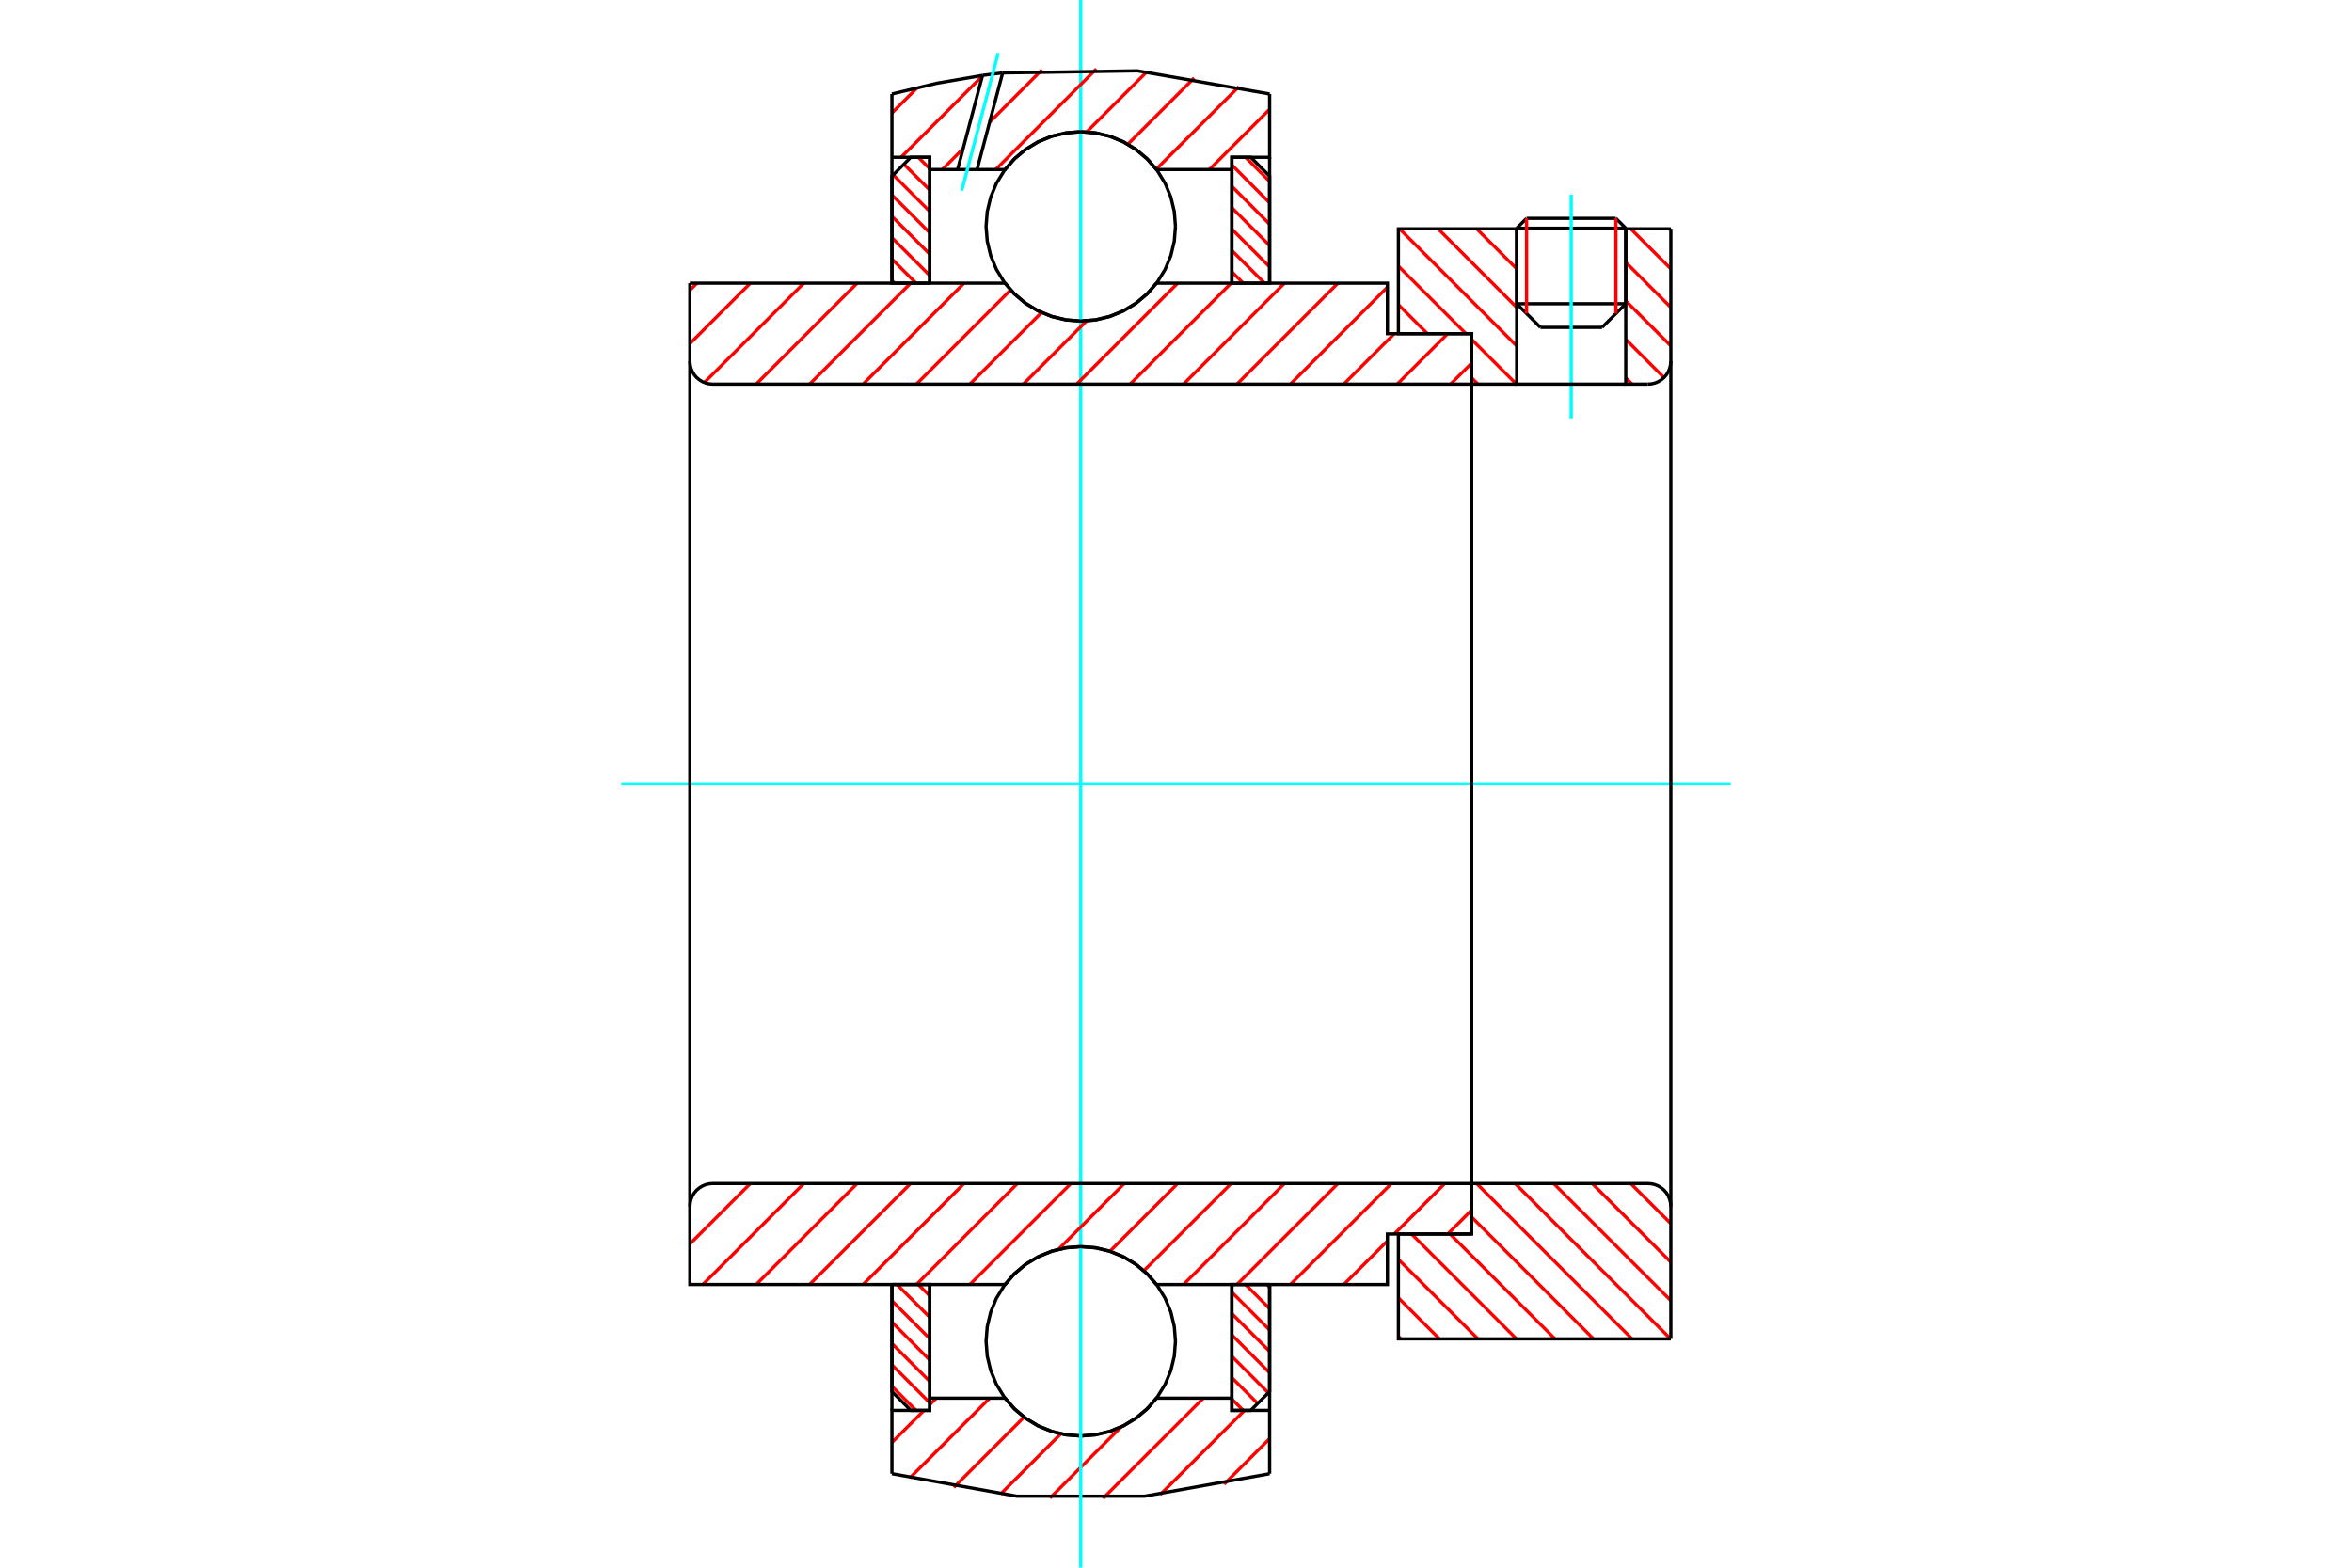 <?xml version="1.0" standalone="no"?>
<!DOCTYPE svg PUBLIC "-//W3C//DTD SVG 1.1//EN"
	"http://www.w3.org/Graphics/SVG/1.1/DTD/svg11.dtd">
<svg xmlns="http://www.w3.org/2000/svg" height="100%" width="100%" viewBox="0 0 36000 24000">
	<rect x="-1800" y="-1200" width="39600" height="26400" style="fill:#FFF"/>
	<g style="fill:none; fill-rule:evenodd" transform="matrix(1 0 0 1 0 0)">
		<g style="fill:none; stroke:#000; stroke-width:50; shape-rendering:geometricPrecision">
			<line x1="24884" y1="3494" x2="23215" y2="3494"/>
			<line x1="23366" y1="3343" x2="24733" y2="3343"/>
			<line x1="23215" y1="4650" x2="24884" y2="4650"/>
			<line x1="24521" y1="5012" x2="23578" y2="5012"/>
			<line x1="23366" y1="3343" x2="23215" y2="3494"/>
			<line x1="24884" y1="3494" x2="24733" y2="3343"/>
			<line x1="24521" y1="5012" x2="24884" y2="4650"/>
			<line x1="23215" y1="4650" x2="23578" y2="5012"/>
			<line x1="23215" y1="3494" x2="23215" y2="4650"/>
			<line x1="24884" y1="4650" x2="24884" y2="3494"/>
		</g>
		<g style="fill:none; stroke:#0FF; stroke-width:50; shape-rendering:geometricPrecision">
			<line x1="24049" y1="6405" x2="24049" y2="2980"/>
		</g>
		<g style="fill:none; stroke:#F00; stroke-width:50; shape-rendering:geometricPrecision">
			<line x1="24733" y1="3343" x2="24733" y2="4800"/>
			<line x1="23366" y1="4800" x2="23366" y2="3343"/>
			<line x1="13652" y1="21223" x2="14021" y2="21592"/>
			<line x1="13652" y1="20895" x2="14230" y2="21474"/>
			<line x1="13652" y1="20568" x2="14230" y2="21147"/>
			<line x1="13652" y1="20241" x2="14230" y2="20820"/>
			<line x1="13652" y1="19914" x2="14230" y2="20492"/>
			<line x1="13729" y1="19665" x2="14230" y2="20165"/>
			<line x1="14056" y1="19665" x2="14230" y2="19838"/>
		</g>
		<g style="fill:none; stroke:#000; stroke-width:50; shape-rendering:geometricPrecision">
			<polyline points="13652,19665 13652,21303 13941,21592 14230,21592 14230,19665 13652,19665"/>
		</g>
		<g style="fill:none; stroke:#0FF; stroke-width:50; shape-rendering:geometricPrecision">
			<line x1="9509" y1="12000" x2="26491" y2="12000"/>
		</g>
		<g style="fill:none; stroke:#F00; stroke-width:50; shape-rendering:geometricPrecision">
			<line x1="13652" y1="4293" x2="13694" y2="4335"/>
			<line x1="13652" y1="3966" x2="14021" y2="4335"/>
			<line x1="13652" y1="3639" x2="14230" y2="4217"/>
			<line x1="13652" y1="3312" x2="14230" y2="3890"/>
			<line x1="13652" y1="2985" x2="14230" y2="3563"/>
			<line x1="13671" y1="2677" x2="14230" y2="3236"/>
			<line x1="13835" y1="2514" x2="14230" y2="2909"/>
			<line x1="14056" y1="2408" x2="14230" y2="2582"/>
		</g>
		<g style="fill:none; stroke:#000; stroke-width:50; shape-rendering:geometricPrecision">
			<polyline points="14230,4335 14230,2408 13941,2408 13652,2697 13652,4335 14230,4335"/>
		</g>
		<g style="fill:none; stroke:#F00; stroke-width:50; shape-rendering:geometricPrecision">
			<line x1="19391" y1="19665" x2="19433" y2="19707"/>
			<line x1="19064" y1="19665" x2="19433" y2="20034"/>
			<line x1="18855" y1="19783" x2="19433" y2="20361"/>
			<line x1="18855" y1="20110" x2="19433" y2="20688"/>
			<line x1="18855" y1="20437" x2="19433" y2="21015"/>
			<line x1="18855" y1="20764" x2="19413" y2="21323"/>
			<line x1="18855" y1="21091" x2="19250" y2="21486"/>
			<line x1="18855" y1="21418" x2="19029" y2="21592"/>
		</g>
		<g style="fill:none; stroke:#000; stroke-width:50; shape-rendering:geometricPrecision">
			<polyline points="19433,19665 19433,21303 19144,21592 18855,21592 18855,19665 19433,19665"/>
		</g>
		<g style="fill:none; stroke:#F00; stroke-width:50; shape-rendering:geometricPrecision">
			<line x1="19064" y1="2408" x2="19433" y2="2777"/>
			<line x1="18855" y1="2526" x2="19433" y2="3105"/>
			<line x1="18855" y1="2853" x2="19433" y2="3432"/>
			<line x1="18855" y1="3180" x2="19433" y2="3759"/>
			<line x1="18855" y1="3508" x2="19433" y2="4086"/>
			<line x1="18855" y1="3835" x2="19356" y2="4335"/>
			<line x1="18855" y1="4162" x2="19029" y2="4335"/>
		</g>
		<g style="fill:none; stroke:#000; stroke-width:50; shape-rendering:geometricPrecision">
			<polyline points="18855,4335 18855,2408 19144,2408 19433,2697 19433,4335 18855,4335"/>
			<polyline points="17992,3466 17974,3239 17921,3018 17834,2808 17715,2614 17567,2441 17394,2293 17200,2174 16990,2087 16769,2034 16542,2016 16316,2034 16094,2087 15884,2174 15690,2293 15517,2441 15370,2614 15251,2808 15164,3018 15111,3239 15093,3466 15111,3692 15164,3914 15251,4124 15370,4318 15517,4491 15690,4638 15884,4757 16094,4844 16316,4897 16542,4915 16769,4897 16990,4844 17200,4757 17394,4638 17567,4491 17715,4318 17834,4124 17921,3914 17974,3692 17992,3466"/>
			<polyline points="17992,20534 17974,20308 17921,20086 17834,19876 17715,19682 17567,19509 17394,19362 17200,19243 16990,19156 16769,19103 16542,19085 16316,19103 16094,19156 15884,19243 15690,19362 15517,19509 15370,19682 15251,19876 15164,20086 15111,20308 15093,20534 15111,20761 15164,20982 15251,21192 15370,21386 15517,21559 15690,21707 15884,21826 16094,21913 16316,21966 16542,21984 16769,21966 16990,21913 17200,21826 17394,21707 17567,21559 17715,21386 17834,21192 17921,20982 17974,20761 17992,20534"/>
		</g>
		<g style="fill:none; stroke:#F00; stroke-width:50; shape-rendering:geometricPrecision">
			<line x1="24960" y1="18119" x2="25574" y2="18732"/>
			<line x1="24371" y1="18119" x2="25574" y2="19322"/>
			<line x1="23781" y1="18119" x2="25574" y2="19911"/>
			<line x1="23191" y1="18119" x2="25570" y2="20497"/>
			<line x1="22602" y1="18119" x2="24980" y2="20497"/>
			<line x1="22525" y1="18632" x2="24390" y2="20497"/>
			<line x1="22195" y1="18892" x2="23801" y2="20497"/>
			<line x1="21606" y1="18892" x2="23211" y2="20497"/>
			<line x1="21404" y1="19280" x2="22621" y2="20497"/>
			<line x1="21404" y1="19869" x2="22032" y2="20497"/>
			<line x1="21404" y1="20459" x2="21442" y2="20497"/>
		</g>
		<g style="fill:none; stroke:#000; stroke-width:50; shape-rendering:geometricPrecision">
			<line x1="25574" y1="12000" x2="25574" y2="20497"/>
			<polyline points="25574,18469 25569,18414 25556,18361 25535,18310 25507,18263 25471,18221 25429,18186 25382,18157 25332,18136 25278,18123 25223,18119 22525,18119 22525,12000"/>
			<polyline points="22525,18119 22525,18892 21404,18892 21404,20497 25574,20497"/>
		</g>
		<g style="fill:none; stroke:#F00; stroke-width:50; shape-rendering:geometricPrecision">
			<line x1="25550" y1="3503" x2="25574" y2="3526"/>
			<line x1="24960" y1="3503" x2="25574" y2="4116"/>
			<line x1="24884" y1="4016" x2="25574" y2="4706"/>
			<line x1="24884" y1="4606" x2="25574" y2="5295"/>
			<line x1="23191" y1="3503" x2="23215" y2="3527"/>
			<line x1="24884" y1="5195" x2="25469" y2="5781"/>
			<line x1="22602" y1="3503" x2="23215" y2="4116"/>
			<line x1="24884" y1="5785" x2="24980" y2="5881"/>
			<line x1="22012" y1="3503" x2="23215" y2="4706"/>
			<line x1="21422" y1="3503" x2="23215" y2="5296"/>
			<line x1="21404" y1="4074" x2="22438" y2="5108"/>
			<line x1="22525" y1="5196" x2="23211" y2="5881"/>
			<line x1="21404" y1="4664" x2="21848" y2="5108"/>
			<line x1="22525" y1="5785" x2="22621" y2="5881"/>
		</g>
		<g style="fill:none; stroke:#000; stroke-width:50; shape-rendering:geometricPrecision">
			<line x1="25574" y1="12000" x2="25574" y2="3503"/>
			<polyline points="25223,5881 25278,5877 25332,5864 25382,5843 25429,5814 25471,5779 25507,5737 25535,5690 25556,5639 25569,5586 25574,5531"/>
			<polyline points="25223,5881 24884,5881 24884,3503"/>
			<polyline points="24884,5881 23215,5881 23215,3503"/>
			<polyline points="23215,5881 22525,5881 22525,12000"/>
			<polyline points="22525,5881 22525,5108 21404,5108 21404,3503 23215,3503"/>
			<line x1="24884" y1="3503" x2="25574" y2="3503"/>
		</g>
		<g style="fill:none; stroke:#F00; stroke-width:50; shape-rendering:geometricPrecision">
			<line x1="19433" y1="22025" x2="18736" y2="22722"/>
			<line x1="19049" y1="21592" x2="17759" y2="22881"/>
			<line x1="18419" y1="21404" x2="16882" y2="22940"/>
			<line x1="17161" y1="21844" x2="16071" y2="22934"/>
			<line x1="16237" y1="21950" x2="15313" y2="22875"/>
			<line x1="15675" y1="21695" x2="14599" y2="22771"/>
			<line x1="15149" y1="21404" x2="13925" y2="22627"/>
			<line x1="14331" y1="21404" x2="14230" y2="21505"/>
			<line x1="14143" y1="21592" x2="13652" y2="22083"/>
		</g>
		<g style="fill:none; stroke:#000; stroke-width:50; shape-rendering:geometricPrecision">
			<polyline points="19433,19665 19433,21592 19433,22561"/>
			<polyline points="13652,22561 15568,22906 17516,22906 19433,22561"/>
			<polyline points="13652,22561 13652,21592 14230,21592 14230,21404 14230,19665"/>
			<polyline points="14230,21404 15383,21404 15531,21572 15702,21715 15894,21831 16101,21915 16319,21966 16542,21984 16765,21966 16983,21915 17190,21831 17382,21715 17554,21572 17702,21404 18855,21404 18855,19665"/>
			<polyline points="18855,21404 18855,21592 19433,21592"/>
			<line x1="13652" y1="21592" x2="13652" y2="19665"/>
		</g>
		<g style="fill:none; stroke:#0FF; stroke-width:50; shape-rendering:geometricPrecision">
			<line x1="16542" y1="24000" x2="16542" y2="0"/>
		</g>
		<g style="fill:none; stroke:#F00; stroke-width:50; shape-rendering:geometricPrecision">
			<line x1="19433" y1="1673" x2="18510" y2="2596"/>
			<line x1="18963" y1="1326" x2="17697" y2="2591"/>
			<line x1="18278" y1="1193" x2="17262" y2="2209"/>
			<line x1="17552" y1="1101" x2="16633" y2="2020"/>
			<line x1="16781" y1="1055" x2="15239" y2="2596"/>
			<line x1="15949" y1="1068" x2="15148" y2="1870"/>
			<line x1="14742" y1="2276" x2="14422" y2="2596"/>
			<line x1="15036" y1="1164" x2="13792" y2="2408"/>
			<line x1="14036" y1="1346" x2="13652" y2="1731"/>
		</g>
		<g style="fill:none; stroke:#000; stroke-width:50; shape-rendering:geometricPrecision">
			<polyline points="13652,4335 13652,2408 13652,1439"/>
			<polyline points="15039,1154 14341,1274 13652,1439"/>
			<polyline points="15347,1116 15193,1134 15039,1154"/>
			<polyline points="19433,1439 17405,1084 15347,1116"/>
			<polyline points="19433,1439 19433,2408 18855,2408 18855,2596 18855,4335"/>
			<polyline points="18855,2596 17702,2596 17554,2428 17382,2285 17190,2169 16983,2085 16765,2034 16542,2016 16319,2034 16101,2085 15894,2169 15702,2285 15531,2428 15383,2596 14955,2596 14657,2596 14230,2596 14230,4335"/>
			<polyline points="14230,2596 14230,2408 13652,2408"/>
			<line x1="19433" y1="2408" x2="19433" y2="4335"/>
		</g>
		<g style="fill:none; stroke:#0FF; stroke-width:50; shape-rendering:geometricPrecision">
			<line x1="14721" y1="2918" x2="15279" y2="812"/>
		</g>
		<g style="fill:none; stroke:#000; stroke-width:50; shape-rendering:geometricPrecision">
			<line x1="14657" y1="2596" x2="15039" y2="1154"/>
			<line x1="14955" y1="2596" x2="15347" y2="1116"/>
		</g>
		<g style="fill:none; stroke:#F00; stroke-width:50; shape-rendering:geometricPrecision">
			<line x1="22525" y1="18525" x2="22159" y2="18892"/>
			<line x1="22114" y1="18119" x2="21341" y2="18892"/>
			<line x1="21236" y1="18997" x2="20568" y2="19665"/>
			<line x1="21297" y1="18119" x2="19751" y2="19665"/>
			<line x1="20479" y1="18119" x2="18933" y2="19665"/>
			<line x1="19661" y1="18119" x2="18115" y2="19665"/>
			<line x1="18844" y1="18119" x2="17508" y2="19454"/>
			<line x1="18026" y1="18119" x2="16989" y2="19156"/>
			<line x1="17209" y1="18119" x2="16201" y2="19126"/>
			<line x1="16391" y1="18119" x2="14845" y2="19665"/>
			<line x1="15573" y1="18119" x2="14027" y2="19665"/>
			<line x1="14756" y1="18119" x2="13210" y2="19665"/>
			<line x1="13938" y1="18119" x2="12392" y2="19665"/>
			<line x1="13120" y1="18119" x2="11574" y2="19665"/>
			<line x1="12303" y1="18119" x2="10757" y2="19665"/>
			<line x1="11485" y1="18119" x2="10559" y2="19045"/>
		</g>
		<g style="fill:none; stroke:#000; stroke-width:50; shape-rendering:geometricPrecision">
			<line x1="22525" y1="12000" x2="22525" y2="18892"/>
			<polyline points="22525,18119 10910,18119 10855,18123 10801,18136 10751,18157 10704,18186 10662,18221 10626,18263 10598,18310 10576,18361 10564,18414 10559,18469 10559,19665 11137,19665 15383,19665"/>
			<polyline points="17702,19665 17554,19497 17382,19353 17190,19238 16983,19154 16765,19102 16542,19085 16319,19102 16101,19154 15894,19238 15702,19353 15531,19497 15383,19665"/>
			<polyline points="17702,19665 21236,19665 21236,18892 22525,18892"/>
			<line x1="10559" y1="12000" x2="10559" y2="18469"/>
		</g>
		<g style="fill:none; stroke:#F00; stroke-width:50; shape-rendering:geometricPrecision">
			<line x1="22525" y1="5559" x2="22203" y2="5881"/>
			<line x1="22159" y1="5108" x2="21386" y2="5881"/>
			<line x1="21341" y1="5108" x2="20568" y2="5881"/>
			<line x1="21236" y1="4396" x2="19751" y2="5881"/>
			<line x1="20479" y1="4335" x2="18933" y2="5881"/>
			<line x1="19661" y1="4335" x2="18115" y2="5881"/>
			<line x1="18844" y1="4335" x2="17298" y2="5881"/>
			<line x1="18026" y1="4335" x2="16480" y2="5881"/>
			<line x1="16632" y1="4912" x2="15663" y2="5881"/>
			<line x1="15942" y1="4785" x2="14845" y2="5881"/>
			<line x1="15469" y1="4439" x2="14027" y2="5881"/>
			<line x1="14756" y1="4335" x2="13210" y2="5881"/>
			<line x1="13938" y1="4335" x2="12392" y2="5881"/>
			<line x1="13120" y1="4335" x2="11574" y2="5881"/>
			<line x1="12303" y1="4335" x2="10781" y2="5857"/>
			<line x1="11485" y1="4335" x2="10559" y2="5261"/>
			<line x1="10668" y1="4335" x2="10559" y2="4444"/>
		</g>
		<g style="fill:none; stroke:#000; stroke-width:50; shape-rendering:geometricPrecision">
			<line x1="10559" y1="12000" x2="10559" y2="4335"/>
			<polyline points="10559,5531 10564,5586 10576,5639 10598,5690 10626,5737 10662,5779 10704,5814 10751,5843 10801,5864 10855,5877 10910,5881 22525,5881 22525,5108 21236,5108 21236,4335 17702,4335"/>
			<polyline points="15383,4335 15531,4503 15702,4647 15894,4762 16101,4846 16319,4898 16542,4915 16765,4898 16983,4846 17190,4762 17382,4647 17554,4503 17702,4335"/>
			<polyline points="15383,4335 11137,4335 10559,4335"/>
			<line x1="22525" y1="12000" x2="22525" y2="5881"/>
		</g>
	</g>
</svg>
